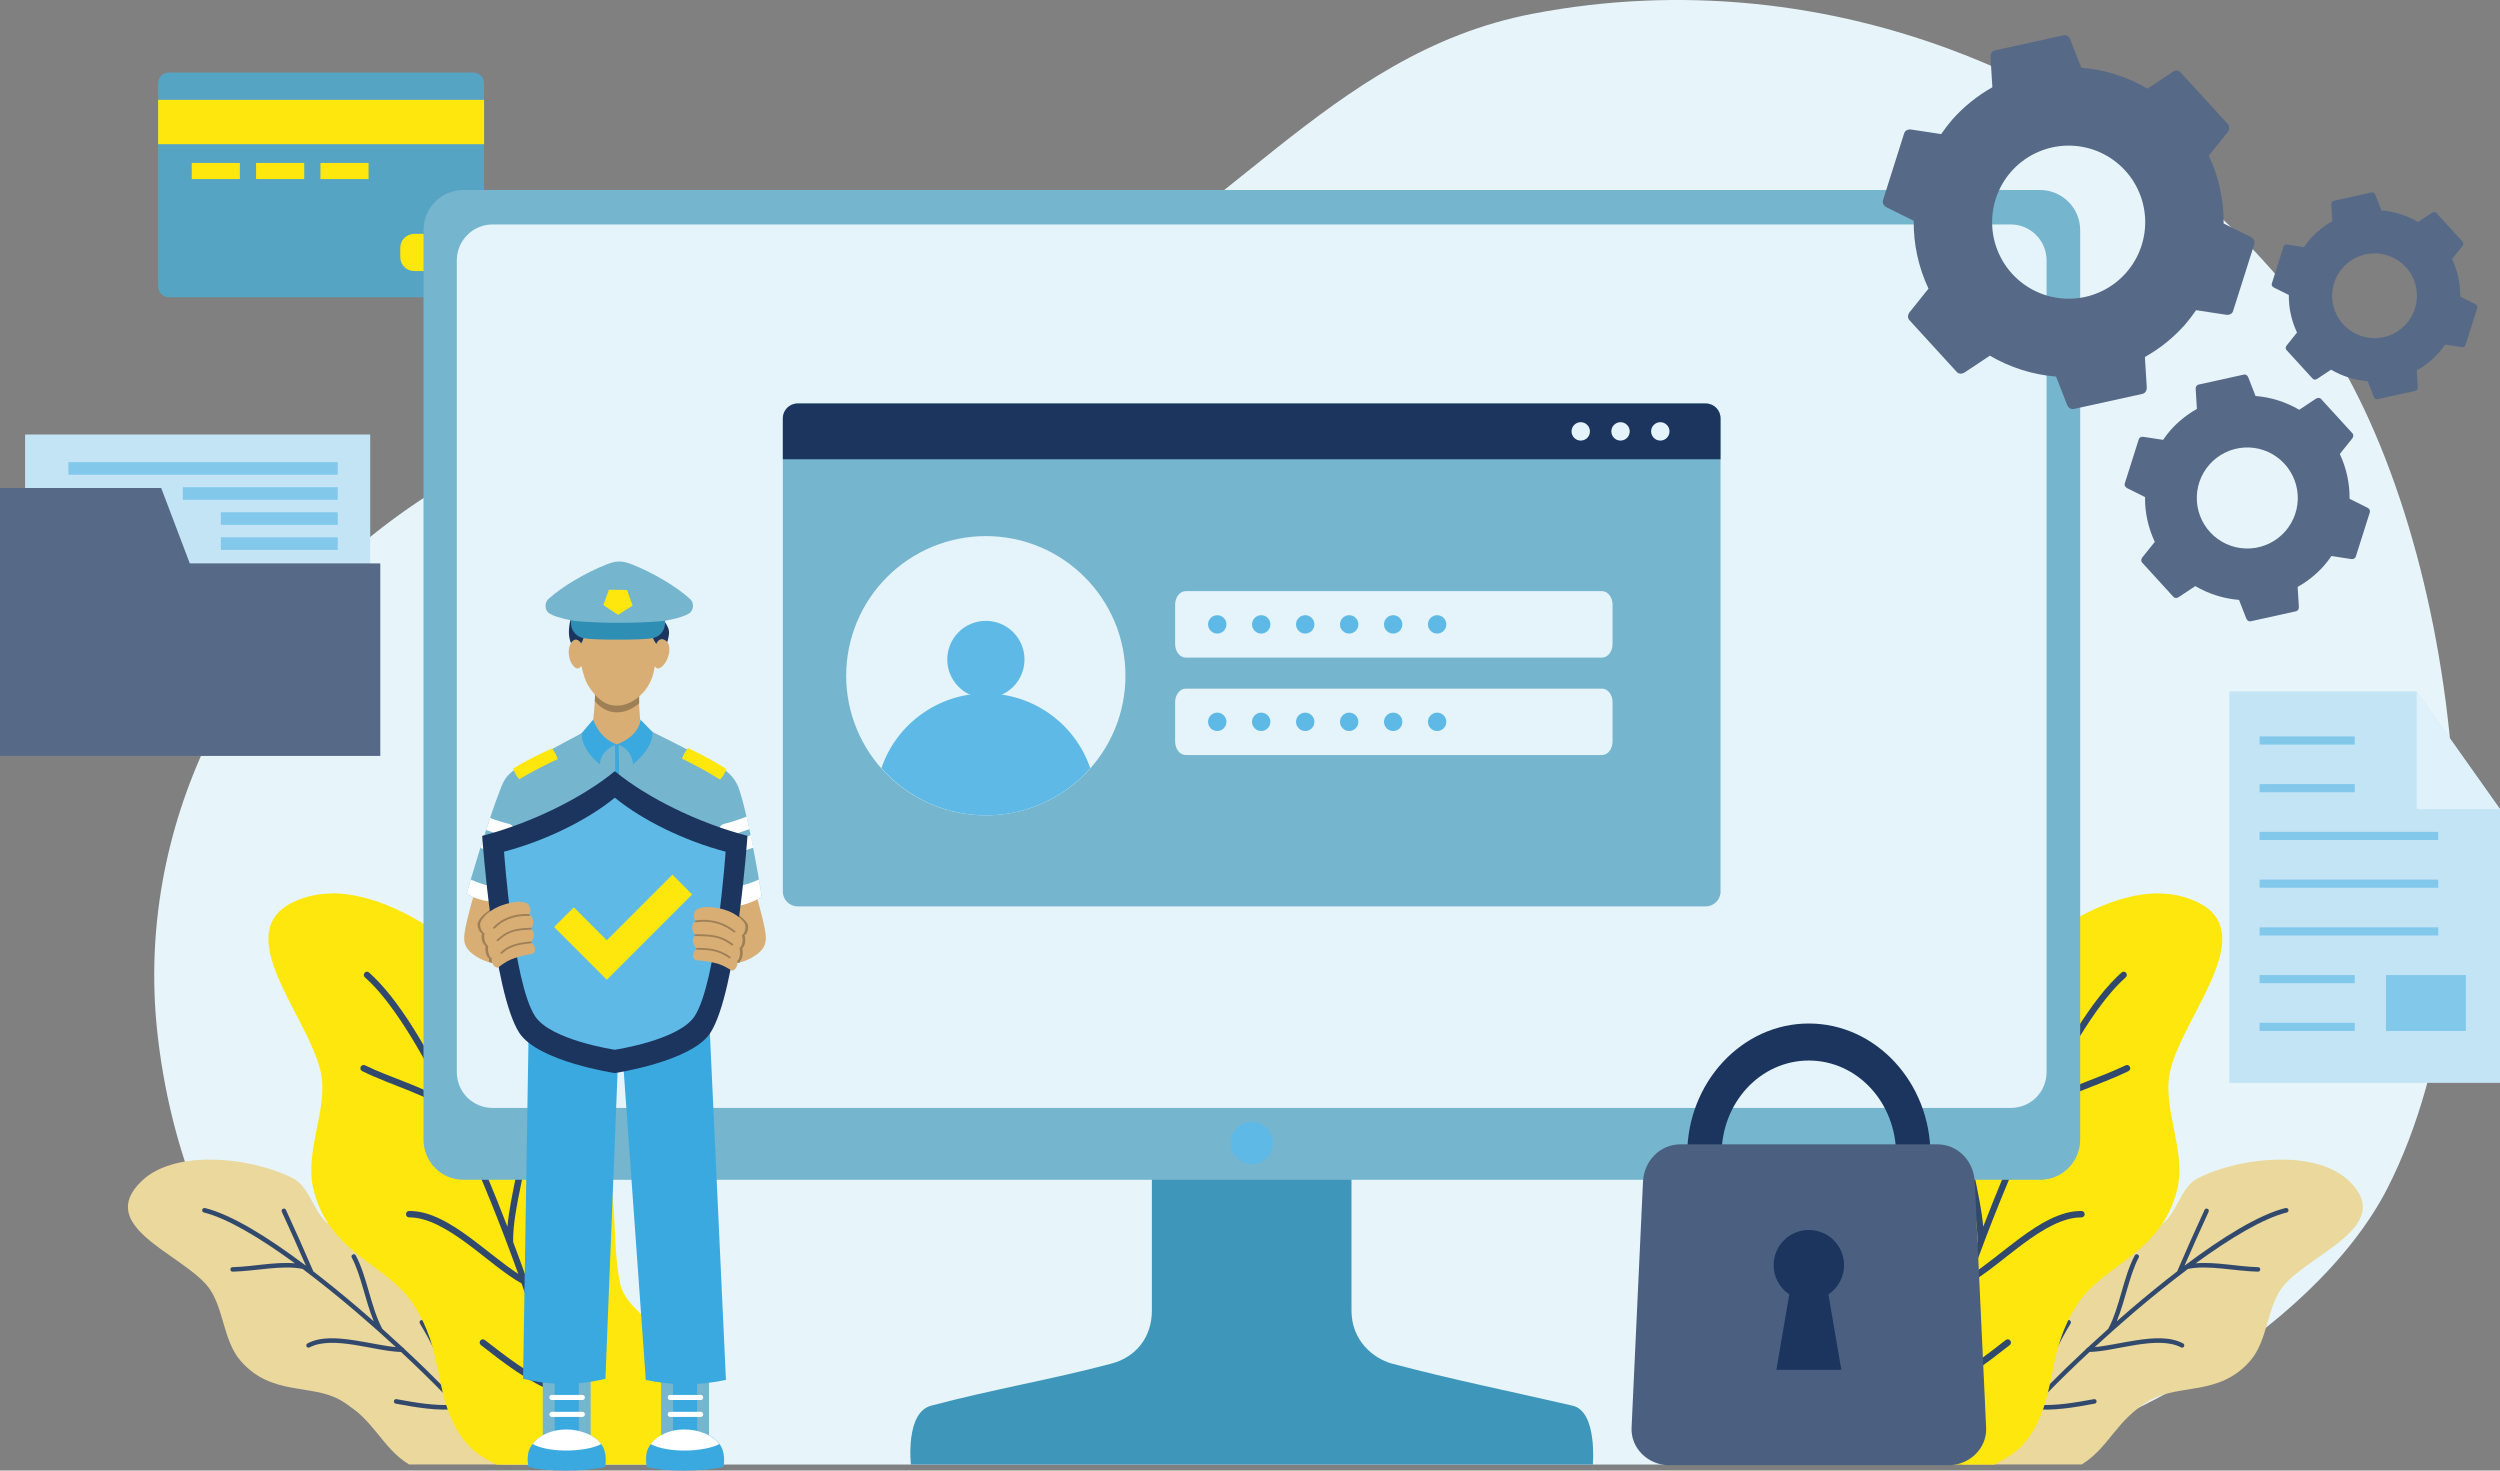 <?xml version="1.0" encoding="UTF-8"?><svg id="Layer_1" xmlns="http://www.w3.org/2000/svg" viewBox="0 0 473.18 278.33"><rect x="0" y="0" width="473.18" height="278.33" fill="#808080" stroke="none"/><defs><style>.cls-1{fill:#e7f5fb;}.cls-2{fill:#fff;}.cls-3{fill:#ead89c;}.cls-4{fill:#fee70d;}.cls-5{fill:#e5f4fb;}.cls-6{fill:#9e7f56;}.cls-7{fill:#32496e;}.cls-8{fill:#2e8eb4;}.cls-9{fill:#d8ae75;}.cls-10{fill:#c3e4f5;}.cls-11{fill:#dff1fa;}.cls-12{fill:#1b355e;}.cls-13{fill:#3e97ba;}.cls-14{fill:#566a88;}.cls-15{fill:#3aa9e0;}.cls-16{fill:#56a4c3;}.cls-17{fill:#82c8eb;}.cls-18{fill:#4b5f80;}.cls-19{fill:#5fb9e6;}.cls-20{fill:#75b5ce;}</style></defs><path class="cls-1" d="m97.1,277.19h267.45c30.48,0,73.49-25.17,87.34-52.32,23.43-45.95,12.88-128.76-15.34-165.75C403.09,15.28,346.2-8.19,290.05,2.61c-39.23,7.55-58.52,41.59-95.42,56.93-36.6,15.21-80.58,12.77-113.85,34.32-37.99,24.6-54.85,64.12-51.07,100.88,4.8,46.63,34.94,82.46,67.39,82.46Z"/><path class="cls-3" d="m39.43,219.49c5.63-.06,11.64,1.34,15.94,3.48,3.54,1.77,4.04,7.32,7.53,9.18,3.49,1.86,8.38-.81,11.82,1.14,6.17,3.5,8.75,11.72,12.84,16.59,2.17,2.59,6.62,2.15,9.19,4.34,4.25,3.62,8.63,14.33,8.63,14.33l-5.25,8.63h-22.72s-.06-.03-.08-.05c-5.21-3.27-6.41-8.43-12.87-12.11-5.59-3.18-13.1-.73-18.94-7.47-3.4-3.93-3.15-10.45-6.34-14.24-5.17-6.14-21.26-11.31-12.32-19.82,2.93-2.79,7.6-3.97,12.57-4.02Z"/><path class="cls-7" d="m38.63,228.65c-.47.07-.5.74-.04.84,4.42,1.1,10.64,4.81,17.23,9.62-3.76-.33-8.02.64-11.79.73-.01,0-.03,0-.04,0-.55.05-.49.88.06.85,4.46-.11,9.4-1.31,13.22-.52,3.35,2.51,6.77,5.27,10.08,8.09,2.61,2.23,5.17,4.5,7.57,6.71-2.24-.21-5-.85-7.74-1.27-1.63-.25-3.26-.44-4.79-.4-1.53.04-2.96.32-4.19.97-.21.11-.29.37-.18.58.11.21.38.29.58.17,2.13-1.14,5.24-.98,8.44-.48,3.12.49,6.3,1.28,8.86,1.35,3.01,2.8,5.76,5.49,8.07,7.86.01.02.03.03.04.05.71.72,1.36,1.41,1.98,2.07-3.65.28-7.42-.41-10.93-1.05-.04,0-.08,0-.13,0-.49.05-.51.76-.03.85,3.72.68,7.8,1.44,11.82,1,1.44,1.57,2.59,2.9,3.34,3.9.35.44,1.01-.06.68-.52-1.2-1.59-3.3-3.94-6.01-6.73.51-4.68-2.31-9.53-4.53-13.26-.09-.15-.26-.24-.43-.21-.3.04-.46.39-.3.65,2.09,3.5,4.58,7.93,4.47,12-2.17-2.2-4.68-4.64-7.41-7.18-.05-.12-.14-.21-.26-.25-1.26-1.17-2.57-2.36-3.91-3.56-2.2-4.1-2.85-9.84-5.02-13.89-.08-.16-.25-.25-.43-.23-.3.03-.48.36-.33.63,1.76,3.29,2.5,8.04,4.16,12.06-.94-.82-1.89-1.65-2.85-2.47-2.83-2.41-5.72-4.77-8.59-6.98-1.62-3.78-3.52-8.04-5.18-11.63-.08-.18-.26-.28-.46-.25-.28.04-.45.35-.32.61,1.45,3.14,3.09,6.8,4.56,10.2-7.18-5.4-14.07-9.67-19.12-10.92-.06-.01-.11-.02-.17-.01h0Z"/><path class="cls-4" d="m62.86,169.08c11.27,0,25.07,9.61,31.68,18.74,3.3,4.56.27,11.9,3.44,16.55,3.18,4.65,11.1,4.5,14.16,9.24,5.48,8.49,3.32,20.56,5.26,29.4,1.03,4.69,6.94,7.07,8.73,11.53,2.52,6.26,1.8,18.97,1.53,22.67h-33.71c-2.45-1.36-5.03-2.45-7.43-6.56-4.42-7.56-2.52-14.86-8.25-23.75-4.95-7.69-16.04-9.55-18.97-21.91-1.71-7.2,2.92-15.25,1.39-22.14-2.47-11.16-19.36-28.28-2.48-33.12,1.48-.42,3.04-.62,4.65-.62Z"/><path class="cls-7" d="m69.68,183.95c-.64-.23-1.12.6-.6,1.04,4.86,4.3,10.25,13.08,15.38,23.5-4.53-2.89-10.54-4.48-15.35-6.85-.02,0-.04-.02-.06-.02-.74-.29-1.2.79-.48,1.12,5.7,2.81,12.72,4.54,17.01,8.06,2.57,5.38,5.07,11.11,7.39,16.86,1.83,4.54,3.55,9.08,5.12,13.45-2.69-1.74-5.75-4.36-8.92-6.71-1.89-1.4-3.83-2.71-5.79-3.66-1.96-.95-3.94-1.56-5.93-1.54-.34,0-.62.28-.61.62,0,.34.28.61.62.6,3.44-.03,7.25,2.21,10.97,4.96,3.61,2.67,7.11,5.77,10.29,7.54,1.96,5.52,3.65,10.72,5,15.23,0,.03.02.06.03.09.41,1.38.79,2.68,1.13,3.92-4.79-2.05-9.09-5.41-13.1-8.53-.05-.04-.1-.07-.16-.09-.66-.26-1.15.62-.59,1.05,4.24,3.31,8.9,6.96,14.25,9.05.79,2.93,1.35,5.36,1.64,7.11.14.79,1.32.59,1.2-.2-.46-2.8-1.56-7.14-3.14-12.45,3.72-5.57,3.37-13.55,3.02-19.71-.01-.25-.17-.47-.41-.55-.41-.14-.84.18-.81.62.33,5.8.55,13.02-2.28,18.09-1.28-4.21-2.84-8.94-4.62-13.94.02-.18-.04-.36-.17-.49-.82-2.31-1.69-4.68-2.59-7.07-.07-6.62,2.89-14.3,2.83-20.84,0-.25-.15-.48-.38-.57-.4-.16-.84.14-.83.58.05,5.31-2.15,11.79-2.7,17.96-.64-1.66-1.29-3.32-1.96-4.99-1.98-4.9-4.07-9.79-6.24-14.47.45-5.84.86-12.47,1.13-18.08.02-.28-.15-.53-.41-.62-.39-.14-.8.14-.81.56-.24,4.92-.59,10.61-.97,15.88-5.49-11.55-11.38-21.48-16.91-26.38-.06-.05-.13-.1-.21-.12h0Z"/><path class="cls-3" d="m431.99,219.49c-5.63-.06-11.64,1.34-15.94,3.48-3.54,1.77-4.04,7.32-7.53,9.18-3.49,1.86-8.38-.81-11.82,1.14-6.18,3.5-8.75,11.72-12.84,16.59-2.17,2.59-6.62,2.15-9.19,4.34-4.24,3.62-8.63,14.33-8.63,14.33l5.25,8.63h22.73s.05-.03.08-.05c5.21-3.27,6.41-8.43,12.87-12.11,5.59-3.18,13.1-.73,18.95-7.47,3.4-3.93,3.14-10.45,6.33-14.24,5.17-6.14,21.26-11.31,12.32-19.82-2.93-2.79-7.6-3.97-12.57-4.02Z"/><path class="cls-7" d="m432.78,228.65c.47.07.5.74.04.84-4.42,1.1-10.64,4.81-17.23,9.62,3.76-.33,8.02.64,11.79.73.01,0,.03,0,.04,0,.55.05.49.88-.07.85-4.47-.11-9.4-1.31-13.22-.52-3.35,2.51-6.77,5.27-10.09,8.09-2.61,2.23-5.16,4.5-7.57,6.71,2.24-.21,5-.85,7.74-1.27,1.63-.25,3.26-.44,4.8-.4,1.53.04,2.96.32,4.19.97.21.11.29.37.18.58-.11.21-.38.29-.58.17-2.13-1.14-5.24-.98-8.45-.48-3.11.49-6.3,1.28-8.86,1.35-3.02,2.8-5.76,5.49-8.07,7.86-.01.02-.03.03-.05.05-.71.72-1.36,1.41-1.98,2.07,3.65.28,7.42-.41,10.93-1.05.04,0,.09,0,.13,0,.49.05.51.76.02.85-3.72.68-7.8,1.44-11.82,1-1.45,1.57-2.59,2.9-3.34,3.9-.35.44-1.01-.06-.68-.52,1.2-1.59,3.3-3.94,6.01-6.73-.51-4.68,2.31-9.53,4.53-13.26.09-.15.26-.24.44-.21.3.04.46.39.3.65-2.09,3.5-4.58,7.93-4.47,12,2.17-2.2,4.68-4.64,7.41-7.18.05-.12.15-.21.27-.25,1.26-1.17,2.57-2.36,3.91-3.56,2.2-4.1,2.85-9.84,5.02-13.89.08-.16.25-.25.42-.23.3.03.48.36.33.63-1.76,3.29-2.5,8.04-4.16,12.06.94-.82,1.89-1.65,2.85-2.47,2.83-2.41,5.72-4.77,8.59-6.98,1.62-3.78,3.52-8.04,5.18-11.63.08-.18.26-.28.45-.25.29.04.45.35.32.61-1.45,3.14-3.09,6.8-4.56,10.2,7.18-5.4,14.08-9.67,19.12-10.92.05-.01.11-.02.17-.01h0Z"/><path class="cls-4" d="m408.56,169.08c-11.27,0-25.07,9.61-31.68,18.74-3.3,4.56-.27,11.9-3.45,16.55-3.18,4.65-11.1,4.5-14.16,9.24-5.48,8.49-3.32,20.56-5.26,29.4-1.03,4.69-6.93,7.07-8.73,11.53-2.52,6.26-1.8,18.97-1.52,22.67h33.71c2.45-1.36,5.03-2.45,7.43-6.56,4.42-7.56,2.52-14.86,8.25-23.75,4.95-7.69,16.04-9.55,18.97-21.91,1.71-7.2-2.92-15.25-1.4-22.14,2.47-11.16,19.37-28.28,2.48-33.12-1.48-.42-3.04-.62-4.64-.62Z"/><path class="cls-7" d="m401.73,183.95c.64-.23,1.12.6.6,1.04-4.86,4.3-10.25,13.08-15.39,23.5,4.54-2.89,10.54-4.48,15.36-6.85.02,0,.04-.02.06-.02.74-.29,1.2.79.48,1.12-5.71,2.81-12.72,4.54-17.01,8.06-2.57,5.38-5.07,11.11-7.39,16.86-1.83,4.54-3.55,9.08-5.12,13.45,2.69-1.74,5.75-4.36,8.92-6.71,1.89-1.4,3.83-2.71,5.79-3.66,1.96-.95,3.94-1.56,5.93-1.54.34,0,.61.28.61.62,0,.34-.29.61-.62.6-3.44-.03-7.25,2.21-10.97,4.96-3.61,2.67-7.11,5.77-10.29,7.54-1.96,5.52-3.65,10.72-5,15.23,0,.03-.02.06-.03.09-.41,1.38-.79,2.68-1.13,3.92,4.79-2.05,9.09-5.41,13.1-8.53.05-.04.1-.07.16-.09h0c.66-.26,1.15.62.59,1.05-4.24,3.31-8.89,6.96-14.25,9.05-.79,2.93-1.35,5.36-1.64,7.11-.14.79-1.32.59-1.2-.2.46-2.8,1.56-7.14,3.14-12.45-3.72-5.57-3.37-13.55-3.02-19.71.01-.25.17-.47.41-.55.41-.14.84.18.81.62-.33,5.8-.55,13.02,2.28,18.09,1.28-4.21,2.84-8.94,4.61-13.94-.02-.18.05-.36.17-.49.82-2.31,1.69-4.68,2.59-7.07.07-6.62-2.89-14.3-2.83-20.84,0-.25.15-.48.39-.57.4-.16.84.14.83.58-.05,5.31,2.15,11.79,2.7,17.96.64-1.66,1.29-3.32,1.96-4.99,1.98-4.9,4.07-9.79,6.24-14.47-.45-5.84-.86-12.47-1.13-18.08-.02-.28.15-.53.41-.62.39-.14.8.14.81.56.24,4.92.59,10.61.97,15.88,5.49-11.55,11.38-21.48,16.91-26.38.06-.05.13-.1.21-.12h0Z"/><path class="cls-16" d="m31.97,13.73h57.62c1.12,0,2.03.91,2.03,2.03v38.47c0,1.12-.91,2.03-2.03,2.03H31.97c-1.12,0-2.03-.91-2.03-2.03V15.76c0-1.12.91-2.03,2.03-2.03Z"/><rect class="cls-4" x="29.93" y="18.9" width="61.69" height="8.39"/><rect class="cls-4" x="36.29" y="30.84" width="9.11" height="3.05"/><rect class="cls-4" x="48.47" y="30.84" width="9.11" height="3.05"/><rect class="cls-4" x="60.65" y="30.84" width="9.11" height="3.05"/><path class="cls-4" d="m78.38,44.27h5.02c1.45,0,2.62,1.18,2.62,2.62v1.79c0,1.45-1.18,2.62-2.62,2.62h-5.02c-1.45,0-2.62-1.18-2.62-2.62v-1.79c0-1.45,1.18-2.62,2.62-2.62Z"/><path class="cls-13" d="m218.02,218.99h37.78v29.06c0,5.64,4.03,9.01,7.61,10.03,11.57,3.07,22.55,5.27,34.26,7.98,4.69,1.1,3.81,11.13,3.81,11.13h-129.07s-1.1-9.81,3.81-11.13c11.57-3.08,22.62-4.91,34.19-7.98,4.61-1.24,7.61-4.98,7.61-10.03v-29.06Z"/><path class="cls-20" d="m87.7,35.96h298.41c4.17,0,7.61,3.37,7.61,7.61v172.12c0,4.25-3.44,7.61-7.61,7.61H87.7c-4.17,0-7.54-3.37-7.54-7.61V43.58c0-4.25,3.37-7.61,7.54-7.61Z"/><path class="cls-5" d="m93.27,42.48h287.28c3.81,0,6.81,3.07,6.81,6.81v153.6c0,3.81-3,6.81-6.81,6.81H93.27c-3.81,0-6.81-3-6.81-6.81V49.29c0-3.73,3-6.81,6.81-6.81Z"/><path class="cls-19" d="m240.96,216.33c0,2.22-1.8,4.02-4.02,4.02s-4.02-1.8-4.02-4.02c0-1.07.42-2.09,1.18-2.84.75-.75,1.78-1.18,2.84-1.18s2.09.42,2.84,1.18c.75.75,1.18,1.78,1.18,2.84Z"/><rect class="cls-10" x="4.75" y="82.24" width="65.32" height="52.25"/><rect class="cls-17" x="12.94" y="87.48" width="50.98" height="2.38"/><rect class="cls-17" x="34.6" y="92.22" width="29.32" height="2.38"/><rect class="cls-17" x="41.8" y="96.96" width="22.12" height="2.38"/><rect class="cls-17" x="41.8" y="101.7" width="22.12" height="2.38"/><polygon class="cls-14" points="0 92.36 30.51 92.36 35.92 106.63 71.98 106.63 71.98 143.08 0 143.08 0 92.36"/><polygon class="cls-10" points="421.96 130.86 457.4 130.86 473.18 153.14 473.18 204.96 421.96 204.96 421.96 130.86"/><polygon class="cls-11" points="457.4 130.86 473.18 153.14 457.4 153.14 457.4 130.86"/><rect class="cls-17" x="427.68" y="139.38" width="18.01" height="1.54"/><rect class="cls-17" x="427.68" y="148.41" width="18.01" height="1.54"/><rect class="cls-17" x="427.68" y="157.45" width="33.82" height="1.54"/><rect class="cls-17" x="427.68" y="166.48" width="33.82" height="1.54"/><rect class="cls-17" x="427.68" y="175.52" width="33.82" height="1.54"/><rect class="cls-17" x="427.68" y="184.55" width="18.01" height="1.54"/><rect class="cls-17" x="427.68" y="193.59" width="18.01" height="1.54"/><rect class="cls-17" x="451.6" y="184.55" width="15.12" height="10.58"/><rect class="cls-20" x="102.73" y="259.48" width="9.07" height="14.06"/><rect class="cls-15" x="104.98" y="259.48" width="4.57" height="14.06"/><path class="cls-15" d="m100.49,273.75c3.09-4.75,11.51-3.72,13.58,0,.96,1.72.45,3.92.45,3.92-3.82.83-10.66.95-14.48,0,0,0-.59-2.32.45-3.92Z"/><path class="cls-2" d="m104.46,264.02c-.64,0-.64.96,0,.96h5.76c.64,0,.64-.96,0-.96h-5.76Z"/><path class="cls-2" d="m104.46,267.22c-.64,0-.64.96,0,.96h5.76c.64,0,.64-.96,0-.96h-5.76Z"/><rect class="cls-20" x="125.13" y="259.48" width="9.07" height="14.06"/><rect class="cls-15" x="127.38" y="259.48" width="4.57" height="14.06"/><path class="cls-15" d="m122.89,273.75c3.09-4.75,11.51-3.72,13.58,0,.96,1.72.45,3.92.45,3.92-3.82.83-10.66.95-14.48,0,0,0-.59-2.32.45-3.92Z"/><path class="cls-2" d="m126.86,264.02c-.64,0-.64.96,0,.96h5.76c.64,0,.64-.96,0-.96h-5.76Z"/><path class="cls-2" d="m126.86,267.22c-.64,0-.64.96,0,.96h5.76c.64,0,.64-.96,0-.96h-5.76Z"/><path class="cls-15" d="m99,260.97c4.59,1.12,9.62,1.43,15.59,0l2.72-68.64,4.92,68.85c5.06,1.09,10.12,1.08,15.17,0l-3.35-72.31-33.9.31-1.15,71.79Z"/><path class="cls-20" d="m88.32,169.1s3.94-13.66,6.59-20.25c.83-2.06,1.77-2.77,3.56-3.77,4.54-2.54,13.71-7.43,13.71-7.43h9.52s9.86,4.83,14.54,7.48c1.96,1.11,3.12,2.55,3.71,4.4,2.11,6.49,4.24,20.25,4.24,20.25-1.55.9-5.8,2.94-10.36,1.31,0,0,.03-5.98-1.47-5.76-6.31.96-.52,19.15-.52,19.15h-30.71l-1.26-20.25-1.1,6.18c-2.12,1.16-8.56.25-10.46-1.31Z"/><path class="cls-2" d="m91.65,158.19c-.25.78-.49,1.54-.72,2.29,1.32.51,2.71.93,4.02,1.25,1.53.36,2.09-1.93.56-2.31-1.24-.3-2.6-.74-3.86-1.23Z"/><path class="cls-2" d="m92.76,154.82c-.25.75-.5,1.51-.75,2.28,1.25.46,2.55.86,3.77,1.15,1.53.35,2.08-1.92.56-2.31-1.15-.28-2.4-.67-3.58-1.12Z"/><path class="cls-2" d="m141.31,154.55c-1.37.56-2.89,1.05-4.26,1.39-1.52.39-.97,2.67.56,2.31,1.37-.34,2.84-.79,4.23-1.33-.17-.8-.35-1.59-.53-2.37Z"/><path class="cls-2" d="m142.08,158.05c-1.35.55-2.85,1.03-4.2,1.36-1.52.39-.97,2.67.56,2.31,1.34-.33,2.76-.76,4.12-1.29-.15-.79-.31-1.59-.48-2.39Z"/><path class="cls-9" d="m142.93,168.73s1.61,5.31,1.96,7.92c.22,1.63-.06,2.78-1.55,3.92-1.66,1.27-4.12,2.21-6.07,1.52-1.5-.53-1.72-.62-2.37-2.07-1.56-3.51.55-11.51.55-11.51l7.47.22Z"/><path class="cls-2" d="m143.65,166.47c-2.98,1.37-6.61,1.95-9.97,1.75.06.55.1,1.07.12,1.54l1.46,1.73c4,.82,7.54-.9,8.93-1.71,0,0-.21-1.35-.55-3.31Z"/><path class="cls-9" d="m89.88,168.73s-1.61,5.31-1.96,7.92c-.22,1.63.06,2.78,1.55,3.92,1.66,1.27,4.11,2.21,6.07,1.52,1.5-.53,1.72-.62,2.37-2.07,1.56-3.51-.55-11.51-.55-11.51l-7.47.22Z"/><path class="cls-2" d="m100.35,168.1c-.07,0-.15.01-.22.02v.22s.22-.24.22-.24Zm-11.25-1.63c-.47,1.58-.77,2.63-.77,2.63,1.75,1.44,7.33,2.32,9.87,1.55l.7-.82.29-1.61c-3.39.22-7.07-.35-10.08-1.74Z"/><path class="cls-6" d="m134.79,171.71c-.45,2.63-.8,6.24.12,8.31.65,1.46.86,1.54,2.37,2.07.87.31,1.85.29,2.81.07-.02-.09-.04-.17-.09-.24.51-.29.73-1.53.48-2.44.63-.49.74-1.88.42-2.44.55-.18.93-1.6.57-2.2-.99-1.64-3.12-2.56-5.01-2.92-.51-.1-1.08-.18-1.66-.21Z"/><path class="cls-6" d="m97.72,170.7c-.87,0-1.79.22-2.55.45-1.84.54-3.87,1.66-4.7,3.39-.3.63.22,2,.78,2.13-.26.59-.01,1.97.66,2.39-.16.93.17,2.15.71,2.38-.1.18-.09.43,0,.68.83.21,1.68.27,2.47.09h0c.6-.38,1.14-.63,1.85-.86.08-.02.14-.04.21-.06.26-.26.46-.64.74-1.27,1.04-2.35.44-6.69-.07-9.32-.04,0-.07,0-.11,0h0Z"/><path class="cls-15" d="m116.75,140.53c-.2,0-.36.17-.35.37l.38,53.77c0,.48.73.47.72,0l-.38-53.77c0-.2-.17-.37-.37-.36Z"/><path class="cls-13" d="m107.79,167.63s-4.55-1.04-4.55-4.21v-7.4h9.1v7.4c0,3.16-4.55,4.21-4.55,4.21Z"/><rect class="cls-2" x="103.24" y="156.02" width="9.1" height="2.17"/><path class="cls-13" d="m125.03,167.63s-4.55-1.04-4.55-4.21v-7.4h9.1v7.4c0,3.16-4.55,4.21-4.55,4.21Z"/><rect class="cls-2" x="120.48" y="156.02" width="9.1" height="2.17"/><path class="cls-12" d="m116.37,145.97c-6.23,5.1-15.82,9.8-25.11,12.24,0,0,2.06,29.54,7.01,37.25,3.52,5.47,18.1,7.64,18.1,7.64,0,0,14.59-2.17,18.1-7.64,4.96-7.71,7.01-37.25,7.01-37.25-9.3-2.45-18.88-7.14-25.12-12.24Z"/><path class="cls-19" d="m116.37,150.98c-5.2,4.26-13.21,8.18-20.97,10.22,0,0,1.72,24.67,5.85,31.11,2.94,4.57,15.12,6.38,15.12,6.38,0,0,12.18-1.81,15.12-6.38,4.14-6.44,5.85-31.11,5.85-31.11-7.76-2.04-15.77-5.96-20.97-10.22Z"/><polygon class="cls-4" points="127.27 165.55 114.85 177.97 108.61 171.73 104.87 175.46 114.85 185.44 131 169.29 127.27 165.55"/><path class="cls-9" d="m90.97,174.52c.83-1.73,2.85-2.85,4.69-3.39,1.22-.36,2.84-.69,4.01-.2.64.26,1.02,1.63.43,2.26,1,.04,1.06,2.09.34,2.59,1,.64.64,2.02-.05,2.6.88.17,1.31,2,.21,2.19-1.18.2-1.86.36-3.17.77-1.14.36-1.83.79-3.06,1.71-.62.46-1.6-.97-1.26-1.62-.54-.24-.87-1.46-.71-2.38-.67-.42-.92-1.8-.66-2.39-.56-.13-1.08-1.5-.78-2.14Z"/><path class="cls-6" d="m100.12,173.01c-3.15-.16-5.37,1.04-6.72,2.45-.08.07-.08.19,0,.26.07.07.19.07.26-.01,1.29-1.34,3.4-2.49,6.44-2.34.1,0,.18-.07.19-.17,0-.1-.07-.18-.17-.19Z"/><path class="cls-6" d="m100.45,175.6c-3.59.06-4.85.86-6.38,2.24-.08.06-.1.18-.03.26.07.08.19.08.26,0,1.51-1.36,2.62-2.09,6.15-2.14.1,0,.18-.08.18-.18,0-.1-.09-.18-.18-.18Z"/><path class="cls-6" d="m100.4,178.2s0,0-.01,0c-2.6.24-4.26.73-5.61,2.02-.08.07-.08.19-.01.26.07.07.19.07.26,0,1.28-1.22,2.82-1.69,5.4-1.93.24-.01.22-.37-.02-.36Z"/><path class="cls-9" d="m140.95,174.81c-.99-1.64-3.12-2.56-5-2.92-1.25-.24-2.89-.41-4.01.19-.61.33-.86,1.73-.21,2.29-.99.14-.85,2.18-.09,2.62-.93.74-.44,2.07.31,2.58-.86.25-1.11,2.12,0,2.2,1.19.08,1.89.17,3.23.46,1.17.25,1.9.6,3.21,1.4.66.4,1.5-1.12,1.1-1.73.51-.29.73-1.53.47-2.44.63-.49.74-1.88.42-2.44.55-.19.93-1.6.57-2.2Z"/><path class="cls-6" d="m133.99,174.13c-.71-.06-1.47-.04-2.28.08-.1,0-.18.1-.16.2.01.1.11.17.21.15,3.18-.44,5.37.54,7.15,1.91.08.06.19.05.25-.03.06-.08.05-.19-.03-.25-1.37-1.05-3.01-1.89-5.13-2.05Z"/><path class="cls-6" d="m131.62,176.82c-.24.01-.22.37.02.36,4.12-.03,5.19.57,6.84,1.74.08.06.2.04.26-.04.06-.08.04-.2-.05-.26-1.67-1.18-2.9-1.83-7.05-1.8,0,0-.01,0-.02,0Z"/><path class="cls-6" d="m131.92,179.4c-.24.01-.22.37.02.36,2.58-.01,4.21.29,6.06,1.6.08.06.19.04.25-.04.06-.08.04-.19-.04-.25-1.91-1.35-3.66-1.68-6.27-1.66h-.02Z"/><path class="cls-9" d="m112.69,129.43c-.08,4.32-.32,6.36-.69,8.96,1.47.96,2.74,2.16,4.76,2.5,2.05-.17,3.18-1.62,4.58-2.69-.3-3.22-.53-5.47-.26-8.71l-8.38-.05Z"/><path class="cls-15" d="m112.26,136.21l-2.17,2.56c0,2.53,1.82,4.58,3.45,5.89.1-1.87,1.38-3.14,3.22-3.77-2.75-.99-3.84-3.08-4.5-4.68Z"/><path class="cls-15" d="m121.23,136.22l2.3,2.35c0,2.53-2.1,4.77-3.73,6.08-.07-1.39-.95-3.27-3.05-3.77,2.75-.99,4.34-2.94,4.47-4.67Z"/><path class="cls-6" d="m112.69,129.43c-.02,1.27-.06,2.33-.11,3.27,1.09,1.26,2.41,2.13,4.22,2.13,1.58,0,3.03-.73,4.17-1.71-.03-1.14,0-2.3.1-3.64l-8.38-.05Z"/><path class="cls-12" d="m109.49,123.66s-2.06-1.38-1.79-4.67c.29-3.45,1.6-3.04,3.51-4.38,2.52-1.76,3.96-2.85,6.22-2.99,3.24-.21.33,1.2,4.63,1.36,2.13.08,3.84.66,3.29,2.41-.6,1.93,1.46,2.67,1.27,4.6-.18,1.81-1.17,3.51-1.17,3.51l-15.96.17Z"/><path class="cls-9" d="m123.93,126.18c.04-.33.15.62.95.26,1.51-.67,2.72-4.42.92-5.32-1.12-.56-1.58.76-1.58.76-1.17-1.53-1.04-3.35-2-4.37-4.05,1.05-7.67,1-10.94.03-1.03,1.8-.33,2.68-1.28,4.24,0,0-.67-1.14-1.48-.56-1.42,1.02-1.02,4.35.49,5.22.69.4.96-.61,1.05-.26.38,1.4.62,2.57,1.35,3.7,1.33,2.04,2.88,3.68,5.37,3.68,2.47,0,4.65-1.79,5.76-3.53.96-1.52,1.23-2.83,1.37-3.85Z"/><path class="cls-8" d="m108.42,115.24s-.84,2.69.04,4.14c.4.65,1,1.2,2.01,1.41.97.2,3.75.29,6.51.27,2.76.02,5.54-.07,6.51-.27,1.01-.21,1.61-.75,2-1.41.88-1.45.04-4.14.04-4.14l-8.55.11-8.55-.11Z"/><path class="cls-20" d="m117.22,106.28c-.7-.01-1.39.15-2.44.56-3.83,1.51-8.37,4.14-11.03,6.58-.66.61-.74,2.07.26,2.7,1.47.92,4.99,1.44,4.99,1.44,2.44.21,5.32.32,8.21.33,2.9-.01,5.78-.13,8.21-.33,0,0,3.53-.52,4.99-1.44,1-.63.92-2.1.26-2.7-2.65-2.44-7.19-5.07-11.02-6.58-1.05-.42-1.75-.57-2.44-.56Z"/><polygon class="cls-4" points="116.97 116.37 114.19 114.52 115.25 111.62 118.68 111.67 119.74 114.61 116.97 116.37"/><path class="cls-12" d="m342.36,200.73c9.16,0,16.52,7.94,16.52,17.82s-7.36,17.83-16.52,17.83-16.52-7.94-16.52-17.83,7.36-17.82,16.52-17.82Zm0-7.01c-12.67,0-23.02,11.16-23.02,24.84s10.34,24.84,23.02,24.84,23.02-11.16,23.02-24.84-10.35-24.84-23.02-24.84Z"/><path class="cls-18" d="m318.07,216.59h48.58c3.94,0,6.93,3.17,7.11,7.11l2.16,46.51c.18,3.93-3.17,7.11-7.11,7.11h-52.89c-3.94,0-7.29-3.17-7.11-7.11l2.16-46.51c.18-3.93,3.17-7.11,7.11-7.11Z"/><path class="cls-12" d="m342.36,232.8c-3.68,0-6.66,2.98-6.66,6.66,0,2.22,1.11,4.3,2.96,5.53l-2.44,14.28h12.29l-2.44-14.28c1.85-1.23,2.96-3.31,2.96-5.53,0-1.77-.7-3.46-1.95-4.71-1.25-1.25-2.94-1.95-4.71-1.95Z"/><path class="cls-20" d="m150.97,76.37h171.88c1.54,0,2.8,1.25,2.8,2.8v89.58c0,1.54-1.25,2.8-2.8,2.8h-171.88c-1.54,0-2.8-1.25-2.8-2.8v-89.58c0-1.54,1.25-2.8,2.8-2.8Z"/><path class="cls-12" d="m150.97,76.37c-1.55,0-2.8,1.25-2.8,2.8v7.76h177.47v-7.76c0-1.55-1.25-2.8-2.8-2.8h-171.88Z"/><path class="cls-5" d="m224.41,130.34h78.81c1.1,0,1.99,1.15,1.99,2.57v7.43c0,1.42-.89,2.57-1.99,2.57h-78.81c-1.1,0-1.99-1.15-1.99-2.57v-7.43c0-1.42.89-2.57,1.99-2.57Z"/><path class="cls-5" d="m213.02,127.9c0,7.01-2.78,13.73-7.74,18.69-4.96,4.96-11.68,7.74-18.69,7.74s-13.73-2.78-18.69-7.74c-4.96-4.96-7.74-11.68-7.74-18.69s2.78-13.73,7.74-18.69c4.96-4.96,11.68-7.74,18.69-7.74,14.6,0,26.43,11.83,26.43,26.43Z"/><path class="cls-19" d="m193.91,124.82c0,1.94-.77,3.8-2.14,5.17-1.37,1.37-3.23,2.14-5.17,2.14s-3.8-.77-5.17-2.14c-1.37-1.37-2.14-3.23-2.14-5.17s.77-3.8,2.14-5.17c1.37-1.37,3.23-2.14,5.17-2.14s3.8.77,5.17,2.14c1.37,1.37,2.14,3.23,2.14,5.17Z"/><path class="cls-19" d="m186.59,131.24c-8.94,0-16.88,5.7-19.77,14.15,5.01,5.67,12.2,8.92,19.77,8.94,7.56,0,14.76-3.26,19.77-8.92-2.88-8.46-10.83-14.16-19.77-14.17Z"/><path class="cls-19" d="m232.13,136.62c0,.46-.18.9-.51,1.23-.33.33-.77.51-1.23.51s-.9-.18-1.23-.51c-.33-.33-.51-.77-.51-1.23,0-.96.78-1.74,1.74-1.74s1.74.78,1.74,1.74Z"/><path class="cls-19" d="m240.45,136.62c0,.46-.18.9-.51,1.23-.33.33-.77.51-1.23.51s-.9-.18-1.23-.51c-.33-.33-.51-.77-.51-1.23,0-.96.78-1.74,1.74-1.74s1.74.78,1.74,1.74Z"/><path class="cls-19" d="m248.78,136.62c0,.46-.18.9-.51,1.23-.33.33-.77.51-1.23.51s-.9-.18-1.23-.51c-.33-.33-.51-.77-.51-1.23,0-.96.78-1.74,1.74-1.74s1.74.78,1.74,1.74Z"/><path class="cls-19" d="m257.1,136.62c0,.46-.18.9-.51,1.23-.33.33-.77.51-1.23.51s-.9-.18-1.23-.51c-.33-.33-.51-.77-.51-1.23,0-.96.78-1.74,1.74-1.74s1.74.78,1.74,1.74Z"/><path class="cls-19" d="m265.43,136.62c0,.46-.18.9-.51,1.23-.33.33-.77.51-1.23.51s-.9-.18-1.23-.51c-.33-.33-.51-.77-.51-1.23,0-.96.78-1.74,1.74-1.74s1.74.78,1.74,1.74Z"/><path class="cls-19" d="m273.75,136.62c0,.46-.18.9-.51,1.23-.33.33-.77.51-1.23.51s-.91-.18-1.23-.51c-.33-.33-.51-.77-.51-1.23,0-.96.78-1.74,1.74-1.74s1.74.78,1.74,1.74Z"/><path class="cls-5" d="m224.41,111.89h78.81c1.1,0,1.99,1.15,1.99,2.57v7.43c0,1.42-.89,2.57-1.99,2.57h-78.81c-1.1,0-1.99-1.15-1.99-2.57v-7.43c0-1.42.89-2.57,1.99-2.57Z"/><path class="cls-19" d="m232.13,118.18c0,.46-.18.9-.51,1.23-.33.33-.77.51-1.23.51s-.9-.18-1.23-.51c-.33-.33-.51-.77-.51-1.23s.18-.9.51-1.23c.33-.33.77-.51,1.23-.51s.9.18,1.23.51c.33.33.51.77.51,1.23Z"/><path class="cls-19" d="m240.45,118.18c0,.46-.18.9-.51,1.23-.33.33-.77.51-1.23.51s-.9-.18-1.23-.51c-.33-.33-.51-.77-.51-1.23s.18-.9.51-1.23c.33-.33.77-.51,1.23-.51s.9.18,1.23.51c.33.33.51.77.51,1.23Z"/><path class="cls-19" d="m248.78,118.18c0,.46-.18.9-.51,1.23-.33.33-.77.51-1.23.51s-.9-.18-1.23-.51c-.33-.33-.51-.77-.51-1.23s.18-.9.51-1.23c.33-.33.77-.51,1.23-.51s.9.18,1.23.51c.33.33.51.77.51,1.23Z"/><path class="cls-19" d="m257.1,118.18c0,.46-.18.9-.51,1.23-.33.33-.77.51-1.23.51s-.9-.18-1.23-.51c-.33-.33-.51-.77-.51-1.23s.18-.9.51-1.23c.33-.33.77-.51,1.23-.51s.9.18,1.23.51c.33.33.51.77.51,1.23Z"/><path class="cls-19" d="m265.43,118.18c0,.46-.18.9-.51,1.23-.33.33-.77.51-1.23.51s-.9-.18-1.23-.51c-.33-.33-.51-.77-.51-1.23s.18-.9.51-1.23c.33-.33.77-.51,1.23-.51s.9.18,1.23.51c.33.33.51.77.51,1.23Z"/><path class="cls-19" d="m273.75,118.18c0,.46-.18.9-.51,1.23-.33.33-.77.51-1.23.51s-.91-.18-1.23-.51c-.33-.33-.51-.77-.51-1.23s.18-.9.51-1.23c.33-.33.77-.51,1.23-.51s.9.18,1.23.51c.33.33.51.77.51,1.23Z"/><path class="cls-5" d="m315.99,81.65c0,.46-.18.9-.51,1.23-.33.33-.77.51-1.23.51s-.91-.18-1.23-.51c-.33-.33-.51-.77-.51-1.23s.18-.9.51-1.23c.33-.33.77-.51,1.23-.51s.9.18,1.23.51c.33.33.51.77.51,1.23Z"/><path class="cls-5" d="m308.46,81.65c0,.46-.18.9-.51,1.23-.33.33-.77.51-1.23.51s-.9-.18-1.23-.51c-.33-.33-.51-.77-.51-1.23s.18-.9.51-1.23c.33-.33.77-.51,1.23-.51s.91.18,1.23.51c.33.33.51.77.51,1.23Z"/><path class="cls-5" d="m300.93,81.65c0,.46-.18.9-.51,1.23-.33.33-.77.51-1.23.51s-.91-.18-1.23-.51c-.33-.33-.51-.77-.51-1.23s.18-.9.51-1.23c.33-.33.77-.51,1.23-.51s.9.18,1.23.51.51.77.51,1.23Z"/><path class="cls-4" d="m97.12,145.45c.3.82.55,1.34,1.16,2.04,2.49-1.49,4.89-2.7,7.3-3.82-.3-.81-.55-1.27-1.12-2.02-2.5,1.14-4.96,2.36-7.34,3.81Z"/><path class="cls-4" d="m137.48,145.55c-.31.81-.58,1.32-1.2,2.01-2.46-1.55-4.82-2.81-7.22-3.98.32-.8.58-1.25,1.17-2,2.47,1.19,4.91,2.47,7.25,3.97Z"/><path class="cls-2" d="m107.15,270.56c-2.41,0-4.86.84-6.35,2.76,3.35,1.8,10.28,1.47,12.99,0-1.25-1.72-3.93-2.77-6.65-2.76Z"/><path class="cls-2" d="m129.51,270.56c-2.41,0-4.86.84-6.35,2.76,3.35,1.8,10.28,1.47,12.99,0-1.25-1.72-3.93-2.77-6.65-2.76Z"/><path class="cls-14" d="m380.67,32.47c2.54-2.88,6.12-4.64,9.96-4.88,3.83-.24,7.61,1.05,10.49,3.59,2.88,2.54,4.64,6.12,4.88,9.96.24,3.83-1.05,7.61-3.59,10.49-2.54,2.88-6.12,4.64-9.96,4.88-3.83.24-7.61-1.05-10.49-3.59-2.88-2.54-4.64-6.12-4.88-9.96-.24-3.84,1.05-7.61,3.59-10.49Zm-20.05-7.62c-.09.1-.16.22-.21.36l-4.01,12.68c-.18.57.17,1.09.7,1.36l5.11,2.54c-.05,4.44.91,8.83,2.8,12.84l-3.55,4.43c-.37.47-.47,1.08-.07,1.53l8.97,9.81c.4.44,1.03.4,1.52.07l4.75-3.15c3.82,2.25,8.11,3.6,12.53,3.96l2.07,5.31c.22.56.7.95,1.29.82l12.98-2.86c.58-.13.86-.69.82-1.29l-.35-5.69c2.85-1.6,5.42-3.67,7.59-6.12.75-.87,1.45-1.79,2.1-2.74l5.65.86c.59.09,1.18-.13,1.35-.7l4.02-12.67c.18-.57-.17-1.09-.7-1.36l-5.11-2.54c.05-4.44-.91-8.83-2.8-12.84l3.55-4.43c.37-.47.47-1.08.07-1.52l-8.97-9.82c-.4-.44-1.03-.4-1.52-.07l-4.75,3.15c-3.82-2.25-8.11-3.6-12.53-3.96l-2.07-5.31c-.22-.56-.7-.95-1.29-.82l-12.99,2.86c-.58.13-.86.69-.82,1.29l.35,5.69c-2.85,1.6-5.42,3.67-7.59,6.12-.75.87-1.45,1.79-2.1,2.74l-5.65-.86c-.44-.07-.88.04-1.15.34h0Z"/><path class="cls-14" d="m418.18,87.93c1.68-1.9,4.04-3.06,6.57-3.22,2.53-.16,5.02.69,6.92,2.37,1.9,1.68,3.06,4.04,3.22,6.57.16,2.53-.69,5.02-2.37,6.93-1.68,1.9-4.04,3.06-6.57,3.22-2.53.16-5.02-.69-6.92-2.37-1.9-1.68-3.06-4.04-3.22-6.57-.16-2.53.69-5.02,2.37-6.92Zm-13.23-5.03c-.06.07-.11.15-.14.24l-2.65,8.36c-.12.38.11.72.46.9l3.37,1.68c-.03,2.93.6,5.83,1.85,8.48l-2.34,2.92c-.25.31-.31.72-.05,1.01l5.92,6.48c.27.29.68.26,1.01.04l3.13-2.08c2.52,1.48,5.35,2.38,8.27,2.61l1.37,3.51c.14.37.46.63.85.54l8.57-1.89c.38-.09.57-.46.54-.85l-.23-3.76c1.88-1.06,3.58-2.42,5.01-4.04.5-.58.96-1.18,1.38-1.81l3.73.57c.39.06.77-.09.89-.47l2.65-8.36c.12-.38-.11-.72-.46-.89l-3.37-1.68c.03-2.93-.6-5.83-1.85-8.48l2.34-2.92c.25-.31.31-.72.04-1.01l-5.92-6.48c-.27-.29-.68-.26-1.01-.04l-3.13,2.08c-2.52-1.48-5.35-2.38-8.27-2.61l-1.37-3.51c-.14-.37-.46-.63-.85-.54l-8.57,1.89c-.39.09-.57.46-.54.85l.23,3.76c-1.88,1.06-3.58,2.42-5.01,4.04-.5.58-.96,1.18-1.38,1.81l-3.73-.57c-.29-.04-.58.03-.76.23Z"/><path class="cls-14" d="m443.42,50.67c1.41-1.6,3.39-2.57,5.51-2.7,2.12-.13,4.21.58,5.81,1.99,1.6,1.41,2.57,3.39,2.7,5.51.13,2.12-.58,4.21-1.99,5.81-1.41,1.6-3.39,2.57-5.51,2.7-2.12.14-4.21-.58-5.81-1.99-1.6-1.41-2.57-3.39-2.7-5.51-.13-2.12.58-4.21,1.99-5.81Zm-11.1-4.21c-.05.05-.09.12-.11.2l-2.22,7.01c-.1.32.09.6.39.75l2.83,1.41c-.03,2.46.5,4.89,1.55,7.11l-1.96,2.45c-.21.26-.26.6-.04.85l4.96,5.43c.22.25.57.22.85.04l2.63-1.74c2.12,1.24,4.49,1.99,6.93,2.19l1.15,2.94c.12.31.39.53.71.46l7.18-1.58c.32-.07.48-.38.46-.71l-.2-3.15c1.58-.89,3-2.03,4.2-3.38.42-.48.8-.99,1.16-1.52l3.12.48c.33.05.65-.07.75-.39l2.22-7.01c.1-.31-.09-.6-.39-.75l-2.83-1.41c.03-2.46-.51-4.89-1.55-7.11l1.96-2.45c.21-.26.26-.6.04-.84l-4.96-5.43c-.22-.24-.57-.22-.85-.04l-2.63,1.74c-2.12-1.24-4.49-1.99-6.93-2.19l-1.15-2.94c-.12-.31-.39-.53-.71-.46l-7.18,1.58c-.32.07-.48.38-.46.71l.2,3.15c-1.58.89-3,2.03-4.2,3.39-.42.48-.8.99-1.16,1.52l-3.12-.48c-.25-.04-.49.02-.64.19Z"/></svg>